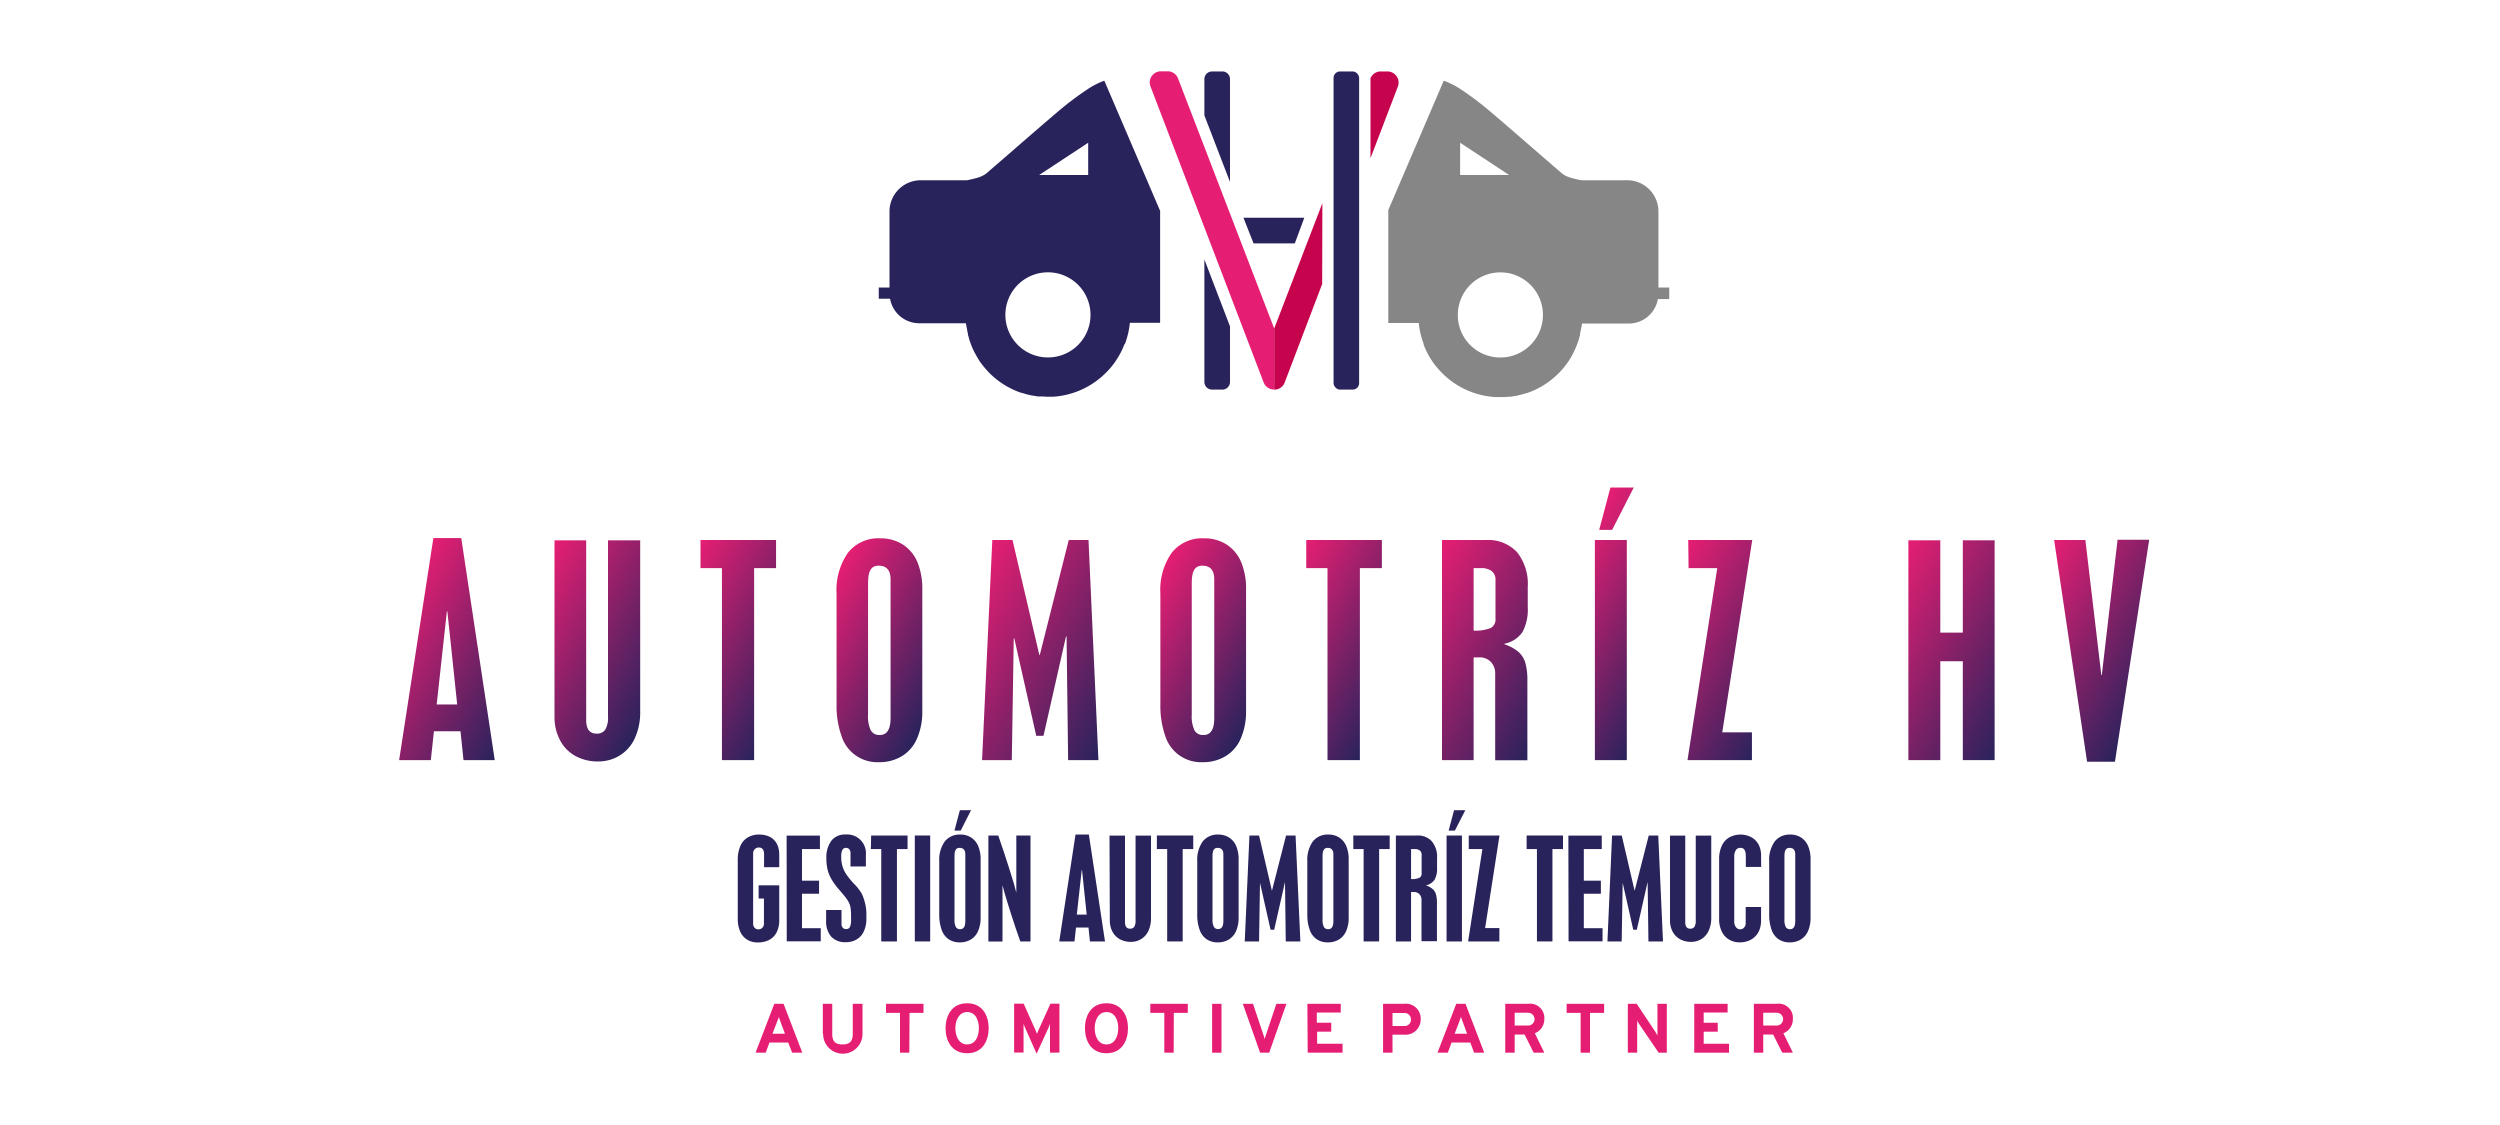 <svg id="Capa_2" data-name="Capa 2" xmlns="http://www.w3.org/2000/svg" xmlns:xlink="http://www.w3.org/1999/xlink" viewBox="0 0 400 180"><defs><style>.cls-1{fill:#29235c;}.cls-2{fill:url(#Degradado_sin_nombre_11);}.cls-3{fill:url(#Degradado_sin_nombre_11-2);}.cls-4{fill:url(#Degradado_sin_nombre_11-3);}.cls-5{fill:url(#Degradado_sin_nombre_11-4);}.cls-6{fill:url(#Degradado_sin_nombre_11-5);}.cls-7{fill:url(#Degradado_sin_nombre_11-6);}.cls-8{fill:url(#Degradado_sin_nombre_11-7);}.cls-9{fill:url(#Degradado_sin_nombre_11-8);}.cls-10{fill:url(#Degradado_sin_nombre_11-9);}.cls-11{fill:url(#Degradado_sin_nombre_11-10);}.cls-12{fill:url(#Degradado_sin_nombre_11-11);}.cls-13{fill:url(#Degradado_sin_nombre_11-12);}.cls-14{fill:#e61e73;}.cls-15{fill:#868686;}.cls-16{fill:#c6044d;}</style><linearGradient id="Degradado_sin_nombre_11" x1="84.27" y1="112.77" x2="61.52" y2="99.64" gradientUnits="userSpaceOnUse"><stop offset="0" stop-color="#29235c"/><stop offset="1" stop-color="#e61e73"/></linearGradient><linearGradient id="Degradado_sin_nombre_11-2" x1="106.76" y1="109.18" x2="83.39" y2="95.68" xlink:href="#Degradado_sin_nombre_11"/><linearGradient id="Degradado_sin_nombre_11-3" x1="128.08" y1="108.77" x2="106.39" y2="96.25" xlink:href="#Degradado_sin_nombre_11"/><linearGradient id="Degradado_sin_nombre_11-4" x1="151.39" y1="110.16" x2="130.1" y2="97.87" xlink:href="#Degradado_sin_nombre_11"/><linearGradient id="Degradado_sin_nombre_11-5" x1="180.88" y1="112.8" x2="152.87" y2="96.63" xlink:href="#Degradado_sin_nombre_11"/><linearGradient id="Degradado_sin_nombre_11-6" x1="203.18" y1="110.16" x2="181.89" y2="97.87" xlink:href="#Degradado_sin_nombre_11"/><linearGradient id="Degradado_sin_nombre_11-7" x1="224.97" y1="108.77" x2="203.29" y2="96.25" xlink:href="#Degradado_sin_nombre_11"/><linearGradient id="Degradado_sin_nombre_11-8" x1="249.74" y1="112.35" x2="224.24" y2="97.63" xlink:href="#Degradado_sin_nombre_11"/><linearGradient id="Degradado_sin_nombre_11-9" x1="269.23" y1="106.13" x2="248.38" y2="94.09" xlink:href="#Degradado_sin_nombre_11"/><linearGradient id="Degradado_sin_nombre_11-10" x1="286.65" y1="110.65" x2="263.76" y2="97.43" xlink:href="#Degradado_sin_nombre_11"/><linearGradient id="Degradado_sin_nombre_11-11" x1="325.03" y1="111.42" x2="299.45" y2="96.65" xlink:href="#Degradado_sin_nombre_11"/><linearGradient id="Degradado_sin_nombre_11-12" x1="346.2" y1="108.38" x2="323.53" y2="95.29" xlink:href="#Degradado_sin_nombre_11"/></defs><path class="cls-1" d="M124.68,138.75h-2.43v-2.06c0-.73-.28-1.09-.85-1.09a.89.89,0,0,0-.64.27,1,1,0,0,0-.26.69v11.22a.89.89,0,0,0,.23.65.75.75,0,0,0,.61.26.8.8,0,0,0,.64-.26.9.9,0,0,0,.25-.67v-4h-.85v-2.11h3.3v5.59a4.17,4.17,0,0,1-.41,1.91,2.76,2.76,0,0,1-1.17,1.22,3.88,3.88,0,0,1-1.87.42,3.15,3.15,0,0,1-1.7-.45,2.93,2.93,0,0,1-1.11-1.31,5,5,0,0,1-.38-2V137.6a5.47,5.47,0,0,1,.4-2.2,2.88,2.88,0,0,1,1.17-1.39,3.42,3.42,0,0,1,1.85-.48,3.8,3.8,0,0,1,1.36.22,2.69,2.69,0,0,1,1,.62,2.73,2.73,0,0,1,.64,1,4.06,4.06,0,0,1,.22,1.37Z"/><path class="cls-1" d="M125.86,133.7h5.33v2.15h-2.87v5.06h2.73V143h-2.73v5.51h3v2.1h-5.44Z"/><path class="cls-1" d="M138.54,138.63h-2.46v-2.07a1,1,0,0,0-.19-.67.66.66,0,0,0-.53-.23.6.6,0,0,0-.58.33,2.37,2.37,0,0,0-.18,1.07,4.84,4.84,0,0,0,.74,2.73,13.37,13.37,0,0,0,1.21,1.52l.47.49a10.22,10.22,0,0,1,.75,1,4.27,4.27,0,0,1,.43,1,7.41,7.41,0,0,1,.42,2.71V147a4.58,4.58,0,0,1-.4,2,2.85,2.85,0,0,1-1.14,1.3,3.34,3.34,0,0,1-1.78.45,3,3,0,0,1-2.32-.9,3.73,3.73,0,0,1-.8-2.57V145.6h2.46v2.2a.9.9,0,0,0,.19.62.62.62,0,0,0,.51.23.66.66,0,0,0,.65-.33,2.71,2.71,0,0,0,.18-1.19v-.77a8.28,8.28,0,0,0-.07-1,3,3,0,0,0-.16-.68,4.31,4.31,0,0,0-.48-.87c-.23-.32-.65-.82-1.25-1.52a10.42,10.42,0,0,1-1.17-1.61,5.82,5.82,0,0,1-.63-1.54,7.84,7.84,0,0,1-.19-1.76,4.49,4.49,0,0,1,.8-2.86,2.73,2.73,0,0,1,2.28-1,3,3,0,0,1,3.24,3.25Z"/><path class="cls-1" d="M139.38,133.68h5.83v2.17h-1.7v14.78H141V135.85h-1.66Z"/><path class="cls-1" d="M146.37,133.68h2.46v16.95h-2.46Z"/><path class="cls-1" d="M156.9,137.51v9.33a5.13,5.13,0,0,1-.4,2.11,2.92,2.92,0,0,1-1.15,1.36,3.32,3.32,0,0,1-1.79.47,3.07,3.07,0,0,1-1.79-.51,3,3,0,0,1-1.11-1.51,7.06,7.06,0,0,1-.38-2.44V137.8a5,5,0,0,1,.88-3.16,3,3,0,0,1,2.49-1.11,3.11,3.11,0,0,1,1.74.48,3,3,0,0,1,1.12,1.36A5.31,5.31,0,0,1,156.9,137.51Zm-3.32-7.88h1.79l-1.66,3.27h-1Zm-.86,7.39v10.09a2.49,2.49,0,0,0,.21,1.2.74.74,0,0,0,.7.36c.55,0,.82-.43.82-1.3V136.71c0-.7-.3-1.05-.92-1.05S152.72,136.11,152.72,137Z"/><path class="cls-1" d="M158.14,133.68h1.58c.66,1.92,1.17,3.44,1.53,4.58q.27.84.51,1.62c.17.51.32,1,.46,1.49l.39,1.47h0v-9.16h2.27v16.95h-1.63q-.72-2-1.53-4.54c-.26-.83-.45-1.46-.59-1.89l-.35-1.16-.38-1.4h0v9h-2.26Z"/><path class="cls-1" d="M172.08,133.53h2.14l2.58,17.1h-2.41l-.23-2.22h-2l-.24,2.22h-2.44Zm1,5.65-.79,7.16h1.58l-.75-7.16Z"/><path class="cls-1" d="M177.52,133.7H180v13.84c0,.7.27,1.05.8,1.05a.79.79,0,0,0,.68-.3,1.85,1.85,0,0,0,.21-1V133.7h2.47v13.2a4.7,4.7,0,0,1-.4,2,3,3,0,0,1-1.14,1.33,3.09,3.09,0,0,1-1.69.47,3.56,3.56,0,0,1-1.76-.43,2.93,2.93,0,0,1-1.18-1.21,3.81,3.81,0,0,1-.42-1.81Z"/><path class="cls-1" d="M185.1,133.68h5.82v2.17h-1.69v14.78h-2.48V135.85H185.1Z"/><path class="cls-1" d="M198.18,137.51v9.33a5.29,5.29,0,0,1-.4,2.11,3,3,0,0,1-1.15,1.36,3.34,3.34,0,0,1-1.79.47,3.07,3.07,0,0,1-1.79-.51,3,3,0,0,1-1.11-1.51,6.83,6.83,0,0,1-.38-2.44V137.8a5.05,5.05,0,0,1,.87-3.16,3,3,0,0,1,2.49-1.11,3.11,3.11,0,0,1,1.74.48,3,3,0,0,1,1.13,1.36A5.31,5.31,0,0,1,198.18,137.51ZM194,137v10.09a2.47,2.47,0,0,0,.22,1.2.74.74,0,0,0,.69.36c.55,0,.83-.43.83-1.3V136.71c0-.7-.31-1.05-.92-1.05S194,136.11,194,137Z"/><path class="cls-1" d="M199.91,133.68h1.54l2.06,8.85h0l2.26-8.85h1.52l.77,16.95h-2.34l-.12-9.52h0l-1.73,7.65h-.58l-1.69-7.51h0l-.15,9.38h-2.29Z"/><path class="cls-1" d="M215.79,137.51v9.33a5.13,5.13,0,0,1-.4,2.11,2.9,2.9,0,0,1-1.14,1.36,3.36,3.36,0,0,1-1.79.47,3.08,3.08,0,0,1-1.8-.51,3,3,0,0,1-1.11-1.51,7.06,7.06,0,0,1-.38-2.44V137.8a5.05,5.05,0,0,1,.88-3.16,3,3,0,0,1,2.49-1.11,3.11,3.11,0,0,1,1.74.48,3,3,0,0,1,1.12,1.36A5.31,5.31,0,0,1,215.79,137.51Zm-4.18-.49v10.09a2.49,2.49,0,0,0,.21,1.2.75.75,0,0,0,.7.36c.55,0,.82-.43.82-1.3V136.71c0-.7-.3-1.05-.91-1.05S211.61,136.11,211.61,137Z"/><path class="cls-1" d="M216.53,133.68h5.82v2.17h-1.69v14.78h-2.48V135.85h-1.65Z"/><path class="cls-1" d="M223.34,133.68h3.36a3,3,0,0,1,2.4.94,3.87,3.87,0,0,1,.83,2.69v1.53a3.66,3.66,0,0,1-.4,1.92,2.25,2.25,0,0,1-1.39.9v0a3.05,3.05,0,0,1,1.05.56,1.78,1.78,0,0,1,.56.87,4.64,4.64,0,0,1,.16,1.34v6.16h-2.47V144a1.29,1.29,0,0,0-.34-.93,1.16,1.16,0,0,0-.89-.35h-.44v7.91h-2.43Zm2.43,2.17v4.8a3,3,0,0,0,1.33-.2.73.73,0,0,0,.36-.7v-3a.83.83,0,0,0-.29-.67,1.31,1.31,0,0,0-.82-.23Z"/><path class="cls-1" d="M231.45,133.68h2.46v16.95h-2.46Zm1.2-4.05h1.8l-1.67,3.27h-1Z"/><path class="cls-1" d="M235,133.68h4.92l-2.3,14.81h2.28v2.14h-5l2.28-14.78H235Z"/><path class="cls-1" d="M244.26,133.68h5.82v2.17h-1.69v14.78h-2.48V135.85h-1.65Z"/><path class="cls-1" d="M250.94,133.7h5.34v2.15h-2.87v5.06h2.73V143h-2.73v5.51h3v2.1h-5.44Z"/><path class="cls-1" d="M257.93,133.68h1.55l2.06,8.85h0l2.26-8.85h1.52l.76,16.95h-2.33l-.13-9.52h0l-1.73,7.65h-.57l-1.69-7.51h0l-.16,9.38h-2.28Z"/><path class="cls-1" d="M267.2,133.7h2.44v13.84c0,.7.26,1.05.79,1.05a.78.78,0,0,0,.68-.3,1.85,1.85,0,0,0,.21-1V133.7h2.48v13.2a4.7,4.7,0,0,1-.41,2,3,3,0,0,1-1.13,1.33,3.12,3.12,0,0,1-1.7.47,3.58,3.58,0,0,1-1.76-.43,3,3,0,0,1-1.18-1.21,3.81,3.81,0,0,1-.42-1.81Z"/><path class="cls-1" d="M281.79,138.71h-2.46v-1.42a2.07,2.07,0,0,0,0-.29c0-.9-.27-1.34-.81-1.34a.87.87,0,0,0-.78.35,2,2,0,0,0-.26,1.12v10.35a1.36,1.36,0,0,0,.27.86.82.82,0,0,0,.67.35.78.78,0,0,0,.64-.29,1,1,0,0,0,.25-.72v-2.56h2.46v2.15a4.09,4.09,0,0,1-.23,1.43,2.89,2.89,0,0,1-.69,1.11,3,3,0,0,1-1.09.72,3.9,3.9,0,0,1-1.39.25,3.32,3.32,0,0,1-1.74-.46,3,3,0,0,1-1.16-1.31,4.44,4.44,0,0,1-.41-2v-9.49a5.14,5.14,0,0,1,.4-2.14,3.06,3.06,0,0,1,1.18-1.37,3.75,3.75,0,0,1,3.56-.06,2.93,2.93,0,0,1,1.17,1.17,3.74,3.74,0,0,1,.4,1.78Z"/><path class="cls-1" d="M289.69,137.51v9.33a5.13,5.13,0,0,1-.4,2.11,2.9,2.9,0,0,1-1.14,1.36,3.36,3.36,0,0,1-1.79.47,3.08,3.08,0,0,1-1.8-.51,3,3,0,0,1-1.11-1.51,7.06,7.06,0,0,1-.38-2.44V137.8a5.05,5.05,0,0,1,.88-3.16,3,3,0,0,1,2.49-1.11,3.11,3.11,0,0,1,1.74.48,3,3,0,0,1,1.12,1.36A5.31,5.31,0,0,1,289.69,137.51Zm-4.18-.49v10.09a2.49,2.49,0,0,0,.21,1.2.75.75,0,0,0,.7.36c.55,0,.82-.43.82-1.3V136.71c0-.7-.3-1.05-.91-1.05S285.51,136.11,285.51,137Z"/><path class="cls-2" d="M69.34,86.09H73.8l5.36,35.53h-5L73.68,117H69.43l-.5,4.62H63.86ZM71.5,97.83l-1.63,14.88h3.28L71.58,97.83Z"/><path class="cls-3" d="M88.72,86.45h5.07V115.2c0,1.45.55,2.18,1.65,2.18a1.58,1.58,0,0,0,1.4-.63,3.76,3.76,0,0,0,.44-2.12V86.45h5.15v27.41a9.89,9.89,0,0,1-.84,4.21,6.23,6.23,0,0,1-2.36,2.76,6.47,6.47,0,0,1-3.52,1,7.34,7.34,0,0,1-3.66-.88,6.08,6.08,0,0,1-2.45-2.52,7.91,7.91,0,0,1-.88-3.76Z"/><path class="cls-4" d="M112.08,86.4h12.09v4.5h-3.51v30.72h-5.15V90.9h-3.43Z"/><path class="cls-5" d="M147.57,94.36v19.37a10.65,10.65,0,0,1-.83,4.39,6.08,6.08,0,0,1-2.38,2.83,6.87,6.87,0,0,1-3.72,1,6,6,0,0,1-6-4.2,14.32,14.32,0,0,1-.79-5V95a10.41,10.41,0,0,1,1.82-6.56,6.21,6.21,0,0,1,5.17-2.31,6.58,6.58,0,0,1,3.62,1,6.24,6.24,0,0,1,2.34,2.84A11.24,11.24,0,0,1,147.57,94.36Zm-8.68-1v21a5.11,5.11,0,0,0,.44,2.5,1.53,1.53,0,0,0,1.44.74c1.14,0,1.72-.9,1.72-2.7V92.7c0-1.46-.64-2.19-1.91-2.19S138.89,91.45,138.89,93.33Z"/><path class="cls-6" d="M158.77,86.4H162l4.29,18.38h.08L171,86.4h3.16l1.59,35.22h-4.85l-.25-19.79h-.09l-3.6,15.9H165.8l-3.52-15.61h-.08l-.31,19.5h-4.76Z"/><path class="cls-7" d="M199.37,94.36v19.37a10.81,10.81,0,0,1-.83,4.39,6.09,6.09,0,0,1-2.39,2.83,6.82,6.82,0,0,1-3.71,1,6,6,0,0,1-6-4.2,14.56,14.56,0,0,1-.78-5V95a10.35,10.35,0,0,1,1.82-6.56,6.2,6.2,0,0,1,5.17-2.31,6.6,6.6,0,0,1,3.62,1,6.22,6.22,0,0,1,2.33,2.84A11.06,11.06,0,0,1,199.37,94.36Zm-8.69-1v21a5.23,5.23,0,0,0,.44,2.5,1.54,1.54,0,0,0,1.45.74q1.71,0,1.71-2.7V92.7c0-1.46-.63-2.19-1.9-2.19S190.68,91.45,190.68,93.33Z"/><path class="cls-8" d="M209,86.4h12.1v4.5h-3.52v30.72H212.4V90.9H209Z"/><path class="cls-9" d="M230.72,86.4h7a6.35,6.35,0,0,1,5,1.94,8.16,8.16,0,0,1,1.72,5.6v3.18a7.67,7.67,0,0,1-.84,4A4.58,4.58,0,0,1,240.7,103v.08a6.87,6.87,0,0,1,2.18,1.16,3.73,3.73,0,0,1,1.17,1.81,10,10,0,0,1,.33,2.79v12.8h-5.15V107.83a2.63,2.63,0,0,0-.7-1.93,2.46,2.46,0,0,0-1.85-.72h-.9v16.44h-5.06Zm5.06,4.5v10a6.61,6.61,0,0,0,2.76-.43,1.54,1.54,0,0,0,.74-1.46V92.79a1.71,1.71,0,0,0-.6-1.41A2.68,2.68,0,0,0,237,90.9Z"/><path class="cls-10" d="M255.18,86.4h5.11v35.22h-5.11ZM257.67,78h3.73l-3.46,6.78h-2.07Z"/><path class="cls-11" d="M270.12,86.4h10.24l-4.8,30.77h4.75v4.45H270l4.76-30.72h-4.59Z"/><path class="cls-12" d="M305.34,86.45h5.11v14.77h3.6V86.45h5.09v35.17h-5.09V105.8h-3.6v15.82h-5.11Z"/><path class="cls-13" d="M328.66,86.4h5L336.21,108h.08l2.52-21.64h5.06l-5.48,35.52h-4.46Z"/><path class="cls-14" d="M126.11,166.81h-3l-.6,1.62h-1.62l3-7.82h1.48l3,7.82h-1.62Zm-1.26-3.41c-.08-.2-.19-.5-.25-.7,0,.2-.17.5-.24.7l-.77,2h2Z"/><path class="cls-14" d="M131.65,165.44v-4.83h1.51v4.83c0,1.29.61,1.67,1.64,1.67s1.64-.38,1.64-1.67v-4.83H138v4.83a3.15,3.15,0,0,1-6.3,0Z"/><path class="cls-14" d="M145.49,168.43H144v-6.37h-2.24v-1.45h6v1.45h-2.23Z"/><path class="cls-14" d="M151.29,164.52c0-1.93.93-4,3.46-4s3.44,2.11,3.44,4-.92,4-3.44,4S151.29,166.45,151.29,164.52Zm5.33,0c0-1.19-.47-2.59-1.87-2.59s-1.89,1.46-1.89,2.59.48,2.59,1.89,2.59S156.62,165.65,156.62,164.52Z"/><path class="cls-14" d="M168,168.43v-4c0-.17,0-.44,0-.61-.08.22-.16.43-.24.61l-1.9,4.16L164,164.41c-.08-.18-.15-.39-.23-.61,0,.17,0,.44,0,.61v4h-1.51v-7.82h1.53l1.92,4.31c.08.18.15.37.21.54a4.48,4.48,0,0,1,.2-.54l1.95-4.31h1.44v7.82Z"/><path class="cls-14" d="M173.59,164.52c0-1.93.92-4,3.45-4s3.44,2.11,3.44,4-.92,4-3.44,4S173.59,166.45,173.59,164.52Zm5.33,0c0-1.19-.47-2.59-1.88-2.59s-1.89,1.46-1.89,2.59.48,2.59,1.89,2.59S178.92,165.65,178.92,164.52Z"/><path class="cls-14" d="M187.79,168.43h-1.5v-6.37h-2.24v-1.45h6v1.45h-2.24Z"/><path class="cls-14" d="M193.94,160.61h1.5v7.82h-1.5Z"/><path class="cls-14" d="M198.85,160.61h1.63l1.72,5.12c.06.17.11.37.16.53,0-.16.09-.35.14-.53l1.72-5.12h1.61l-2.76,7.82h-1.45Z"/><path class="cls-14" d="M209.18,160.61h5.34V162h-3.83v1.64H213v1.43h-2.26V167h4.07v1.43h-5.58Z"/><path class="cls-14" d="M221.29,160.61h3.35a2.37,2.37,0,0,1,2.67,2.47,2.44,2.44,0,0,1-2.67,2.47H222.8v2.88h-1.51Zm4.46,2.47a1,1,0,0,0-1-1H222.8v2.08h1.91A1,1,0,0,0,225.75,163.08Z"/><path class="cls-14" d="M235.25,166.81h-3l-.6,1.62H230l3-7.82h1.48l3,7.82h-1.62ZM234,163.4c-.08-.2-.19-.5-.25-.7-.05.2-.17.5-.24.7l-.77,2h2Z"/><path class="cls-14" d="M240.84,160.61h3.64a2.28,2.28,0,0,1,2.61,2.45,2.39,2.39,0,0,1-1.52,2.26l1.52,3.11h-1.7l-1.46-2.91h-1.58v2.91h-1.51Zm3.66,3.48a1,1,0,1,0,0-2.05h-2.15v2.05Z"/><path class="cls-14" d="M254.4,168.43h-1.5v-6.37h-2.24v-1.45h6v1.45H254.4Z"/><path class="cls-14" d="M265.38,168.43l-3.1-4.56a5.19,5.19,0,0,1-.33-.59,4.18,4.18,0,0,1,0,.59v4.56h-1.5v-7.82h1.42l3,4.5c.09.15.23.41.32.6,0-.18,0-.45,0-.6v-4.5h1.5v7.82Z"/><path class="cls-14" d="M271.08,160.61h5.34V162h-3.83v1.64h2.25v1.43h-2.25V167h4.06v1.43h-5.57Z"/><path class="cls-14" d="M280.62,160.61h3.63a2.28,2.28,0,0,1,2.61,2.45,2.39,2.39,0,0,1-1.52,2.26l1.52,3.11h-1.7l-1.46-2.91h-1.58v2.91h-1.5Zm3.65,3.48a1,1,0,1,0,0-2.05h-2.15v2.05Z"/><line x1="204.61" y1="38.4" x2="203.12" y2="42.46"/><path class="cls-1" d="M185.59,33.67l-8.9-20.76a12.89,12.89,0,0,0-2.76,1.42,50.12,50.12,0,0,0-4.53,3.41c-3.91,3.33-7.77,6.72-11.66,10.07a4.66,4.66,0,0,1-1.45.66c-.56.16-1.08.27-1.57.37h-7.4a5,5,0,0,0-5,5V46H140.6V47.8h1.81a4.74,4.74,0,0,0,4.67,3.92h7.46c.07.4.14.75.21,1.09,0,.18.07.35.11.52s0,.12,0,.18.06.2.09.3.11.43.17.63.21.59.32.88l.09.22a11.37,11.37,0,0,0,.54,1.11v0c.18.33.37.65.58,1s.28.39.42.59l.23.3c.2.25.4.49.62.72l.07.09a13.2,13.2,0,0,0,5.4,3.5l.07,0,.74.22.52.13.54.11c.25,0,.51.09.77.12l.41,0c.3,0,.6,0,.9.05h.5c.21,0,.42,0,.64,0a13.12,13.12,0,0,0,8.68-4.06c.06,0,.11-.12.17-.18s.36-.39.53-.6.45-.58.66-.89l.12-.19c.17-.26.34-.53.49-.81l.2-.37c.1-.2.2-.4.29-.6s.18-.43.27-.66L180,55a13.3,13.3,0,0,0,.78-3.35h4.84l0-18ZM174.11,22.84V28h-7.84Zm-6.43,34.35a6.81,6.81,0,1,1,6.8-6.81A6.8,6.8,0,0,1,167.68,57.19Z"/><path class="cls-15" d="M222.13,33.68l0,18H227a12.9,12.9,0,0,0,.79,3.35,1.21,1.21,0,0,0,0,.14c.09.23.18.45.28.66s.18.4.28.6l.2.37c.15.28.32.55.49.81l.12.19a9.85,9.85,0,0,0,.67.89,7.57,7.57,0,0,0,.53.6,1.37,1.37,0,0,0,.16.18,13.13,13.13,0,0,0,8.69,4.06c.21,0,.42,0,.63,0h.5c.3,0,.6,0,.9-.05l.41,0,.78-.12.53-.11.52-.13.74-.22.07,0a13.13,13.13,0,0,0,5.4-3.5l.08-.09c.21-.23.42-.47.61-.72l.23-.3c.14-.2.29-.39.42-.59s.4-.63.58-1l0,0c.19-.36.37-.73.53-1.11l.09-.22c.11-.29.22-.58.32-.88s.12-.42.18-.63.06-.2.08-.3a1.16,1.16,0,0,0,0-.18c0-.17.08-.34.11-.52l.22-1.09h7.45a4.74,4.74,0,0,0,4.67-3.92h1.82V46h-1.73V33.84a5,5,0,0,0-5-5H253c-.49-.1-1-.21-1.57-.37a4.5,4.5,0,0,1-1.44-.66c-3.9-3.35-7.75-6.74-11.67-10.07a50.12,50.12,0,0,0-4.53-3.41A12.89,12.89,0,0,0,231,12.91l-8.9,20.76ZM241.46,28h-7.84V22.84Zm-8.21,22.39a6.81,6.81,0,1,1,6.8,6.81A6.79,6.79,0,0,1,233.25,50.38Z"/><path class="cls-14" d="M203.87,52.56l-15.38-40a1.77,1.77,0,0,0-1.66-1.15h-1.09a1.78,1.78,0,0,0-1.66,2.42l18.1,47.35a1.75,1.75,0,0,0,1.69,1.14Z"/><path class="cls-16" d="M211.58,32.51l-7.71,20.05v9.78a1.74,1.74,0,0,0,1.68-1.14l6-15.76Z"/><path class="cls-16" d="M222,11.43H220.9a1.77,1.77,0,0,0-1.62,1.08v12.8l4.38-11.46A1.79,1.79,0,0,0,222,11.43Z"/><path class="cls-1" d="M196.8,29.11V12.67a1.23,1.23,0,0,0-1.23-1.24h-1.63a1.24,1.24,0,0,0-1.24,1.24v5.79Z"/><rect class="cls-1" x="213.37" y="11.43" width="4.09" height="50.91" rx="1.03"/><path class="cls-1" d="M192.7,41.51v19.6a1.24,1.24,0,0,0,1.24,1.23h1.63a1.23,1.23,0,0,0,1.23-1.23V52.22Z"/><polygon class="cls-1" points="198.95 34.84 200.53 38.84 200.59 38.94 207.17 38.94 208.69 34.84 198.95 34.84"/></svg>